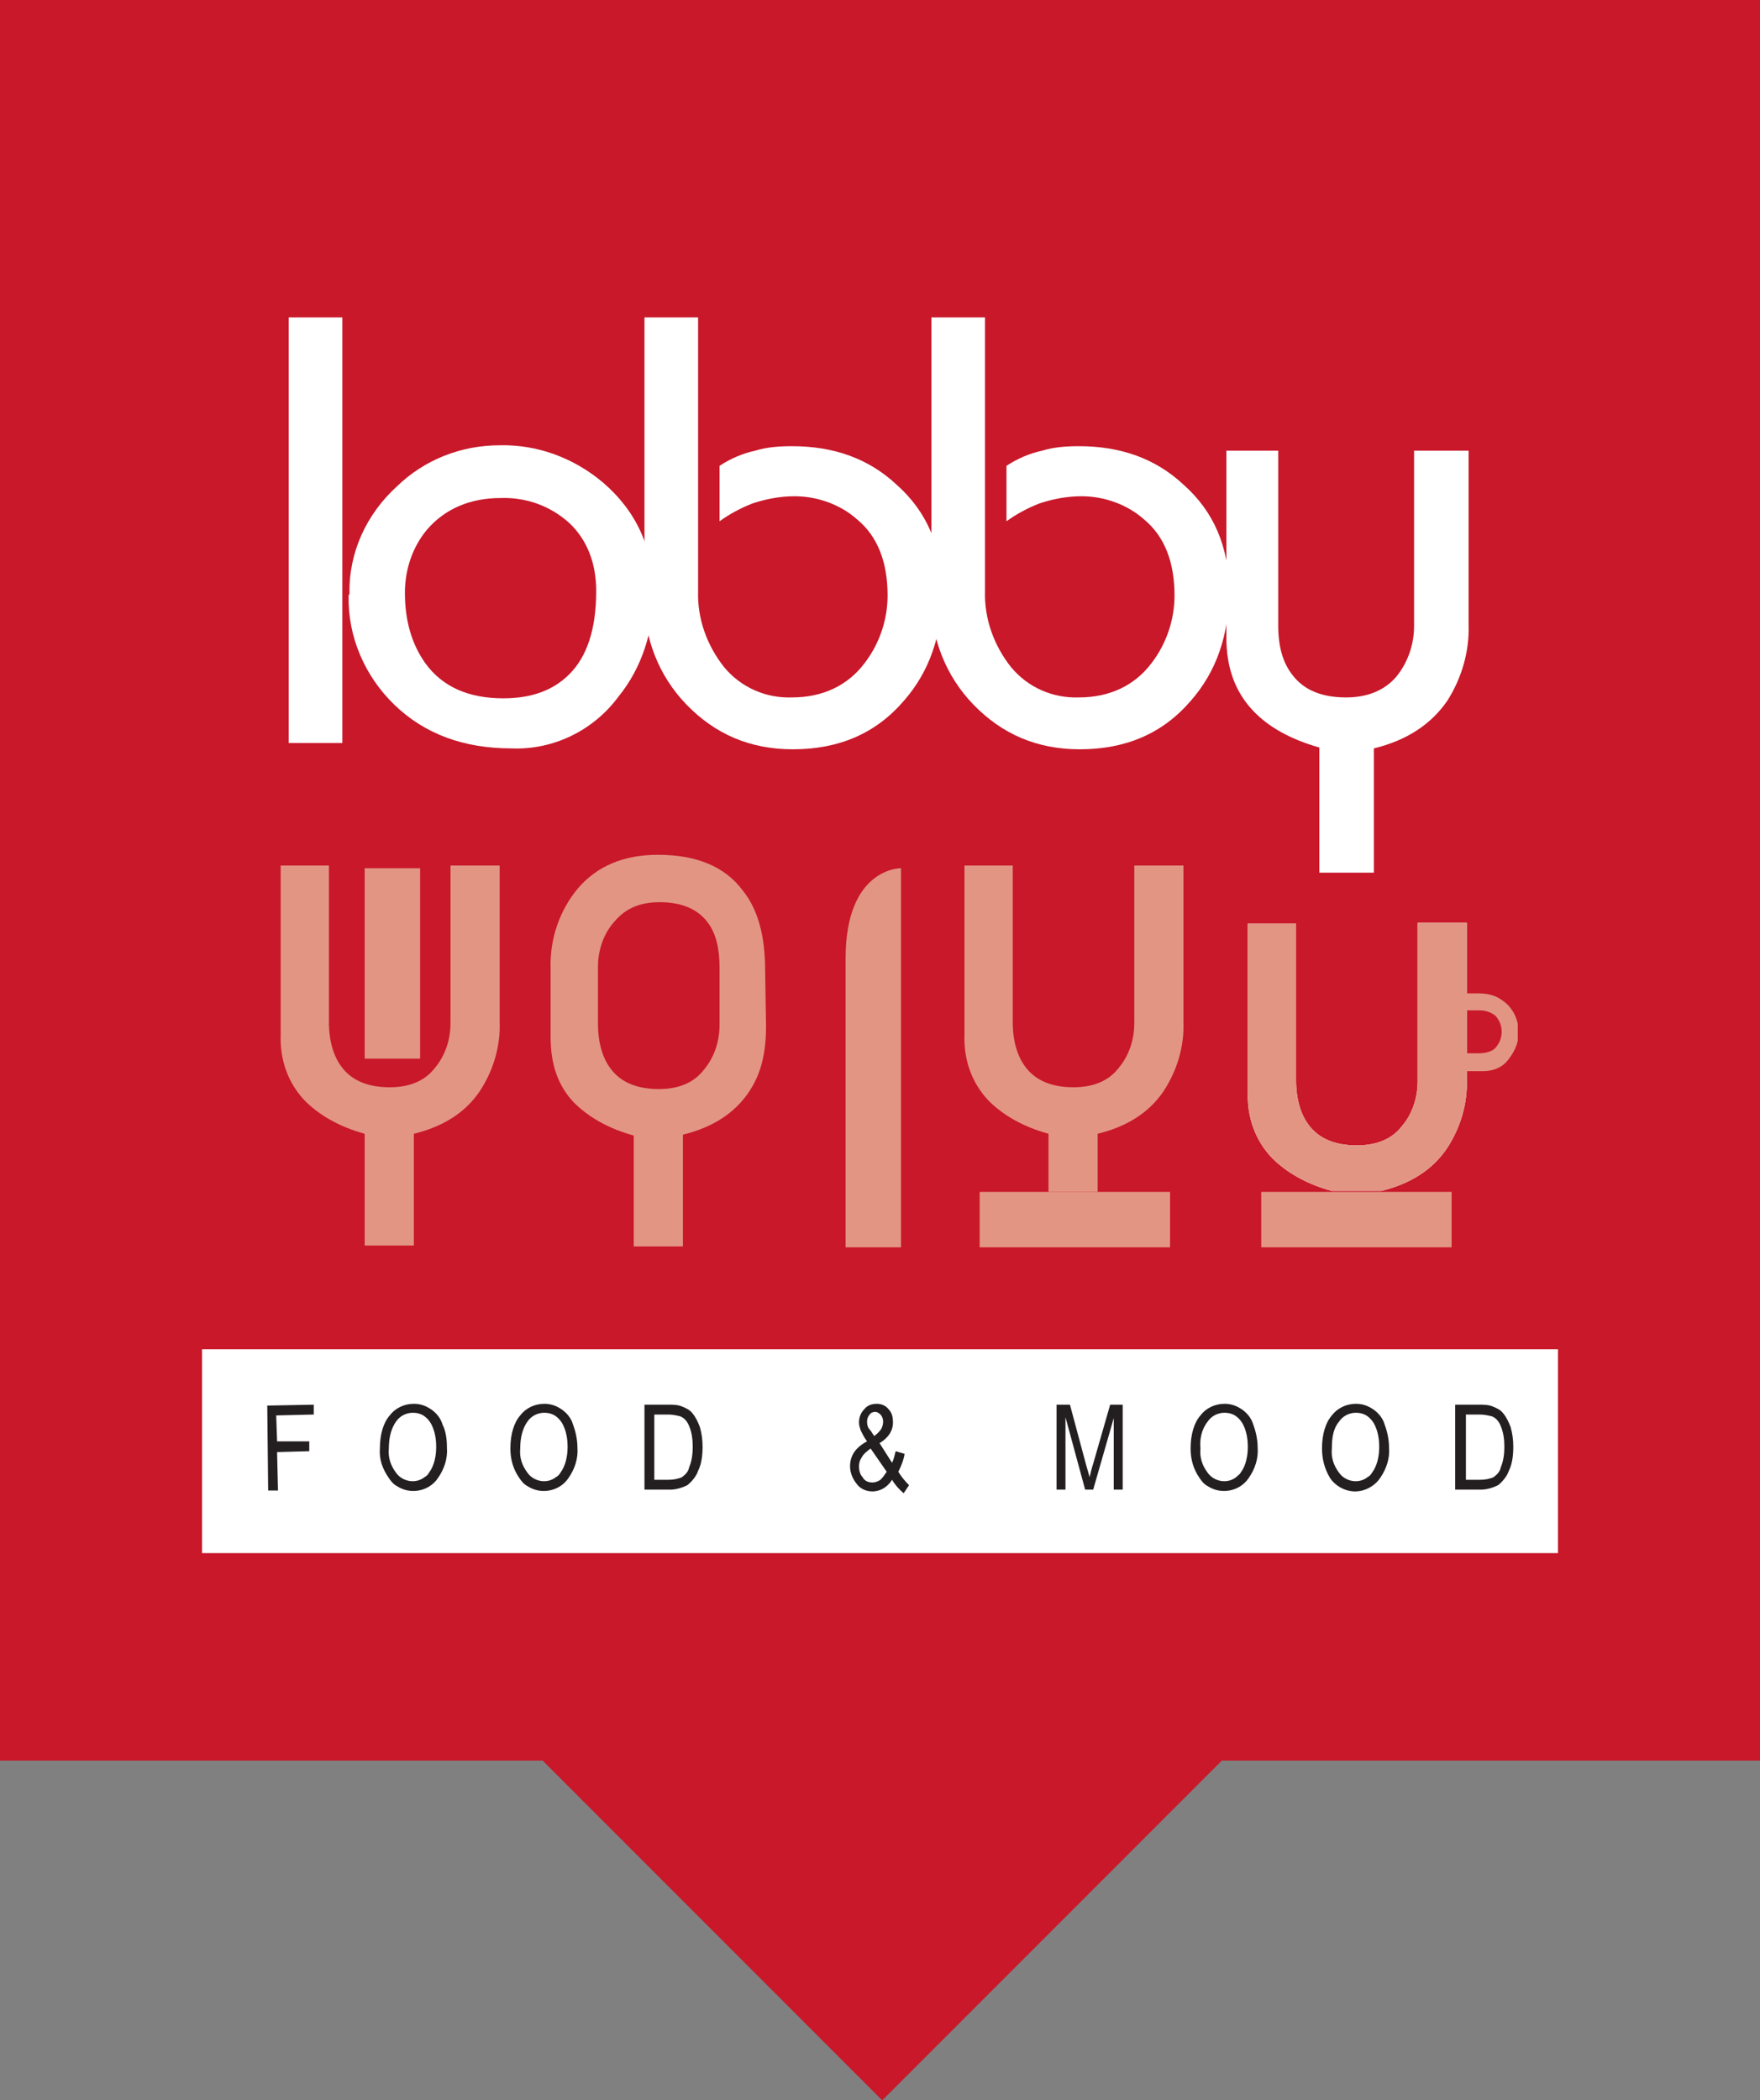 <?xml version="1.0" encoding="UTF-8"?>
<svg data-bbox="0 0 196.9 234.9" viewBox="0 0 196.9 234.9" xmlns="http://www.w3.org/2000/svg" data-type="ugc">
    <rect x="0" y="0" width="196.9" height="234.9" fill="#808080" stroke="none"/>
    <g>
        <path fill="#c8182a" d="M196.9 0v196.9H0V0h196.9z"/>
        <path fill="#c8182a" d="M22.6 23.2h151.7v127.5H22.6V23.2z"/>
        <path fill="#ffffff" d="M32.3 35.5h6v47.6h-6V35.5z"/>
        <path d="M39.1 66.4c-.1-4.6 1.9-8.9 5.3-12 3.1-3 7.2-4.6 11.5-4.6 4.2-.1 8.3 1.4 11.6 4.2 3.7 3.2 5.6 7.3 5.6 12.5 0 4.1-1.3 8.2-3.9 11.4-2.8 3.8-7.3 6-12 5.8-5.3 0-9.7-1.6-13.1-4.9-3.3-3.2-5.2-7.6-5.1-12.2l.1-.2zm6.2-.1c0 3.2.8 5.8 2.3 7.9 1.9 2.6 4.8 3.9 8.7 3.9 3.2 0 5.6-.9 7.4-2.7 2-2 3-5.1 3-9.3 0-3.1-1-5.7-3-7.6-2.1-1.9-4.8-2.9-7.7-2.8-3.4 0-6.2 1.2-8.2 3.5-1.6 1.9-2.5 4.4-2.5 7.1z" fill="#ffffff"/>
        <path d="M72.1 35.5h6v30.6c-.1 3.1 1 6.1 2.9 8.5 1.9 2.3 4.7 3.5 7.6 3.4 3.4 0 6.2-1.3 8.1-3.8 1.7-2.2 2.6-4.9 2.6-7.6 0-3.7-1.1-6.6-3.4-8.5-1.9-1.7-4.5-2.6-7-2.6-1.6 0-3.2.3-4.7.8-1.3.5-2.6 1.2-3.7 2v-6.2c1.2-.8 2.6-1.4 4-1.7 1.3-.4 2.7-.5 4.1-.5 4.7 0 8.6 1.4 11.7 4.3 3.4 3 5.1 7 5.1 11.9s-1.4 9-4.3 12.3c-3.1 3.6-7.2 5.4-12.4 5.4-4.8 0-8.7-1.7-11.9-5-3.1-3.2-4.8-7.5-4.7-12V35.5z" fill="#ffffff"/>
        <path d="M104.2 35.5h6v30.6c-.1 3.1 1 6.1 2.9 8.5 1.9 2.3 4.7 3.5 7.6 3.4 3.4 0 6.2-1.3 8.1-3.8 1.7-2.2 2.6-4.9 2.6-7.6 0-3.7-1.1-6.6-3.4-8.5-1.9-1.7-4.5-2.6-7-2.6-1.6 0-3.2.3-4.7.8-1.3.5-2.6 1.2-3.7 2v-6.2c1.2-.8 2.6-1.4 4-1.7 1.3-.4 2.7-.5 4.1-.5 4.7 0 8.6 1.4 11.7 4.3 3.4 3 5.1 7 5.1 11.9s-1.4 9-4.3 12.3c-3.1 3.6-7.2 5.4-12.4 5.4-4.8 0-8.7-1.7-11.9-5-3.1-3.2-4.8-7.5-4.7-12V35.5z" fill="#ffffff"/>
        <path d="M137 50.4h6v19.5c0 2.4.5 4.2 1.6 5.6 1.3 1.7 3.3 2.5 6 2.5 2.4 0 4.3-.8 5.6-2.3 1.3-1.6 2-3.6 2-5.7V50.4h6.1v19.5c.1 3-.8 6-2.4 8.5-1.8 2.6-4.5 4.4-8.2 5.3v13.9h-6.1v-14c-3.2-.9-5.7-2.3-7.4-4.1-2-2.1-3-4.8-3-8.2V50.4h-.2z" fill="#ffffff"/>
        <path d="M31.4 96.8h5.4v17.5c0 2.1.5 3.8 1.4 5 1.1 1.5 2.9 2.3 5.4 2.3 2.2 0 3.9-.7 5-2.1 1.2-1.4 1.8-3.2 1.8-5.1V96.8h5.5v17.5c.1 2.7-.7 5.4-2.2 7.7-1.6 2.4-4.1 4-7.4 4.8v12.5h-5.5v-12.5c-2.9-.8-5.1-2.1-6.7-3.7-1.9-2-2.8-4.6-2.7-7.4V96.8z" fill="#e39583"/>
        <path fill="#e39583" d="M40.8 97.1H47v21.3h-6.2V97.1z"/>
        <path d="M94.6 107.2c0-10.2 6.2-10.1 6.2-10.1v42.4h-6.2v-32.3z" fill="#e39583"/>
        <path d="M107.9 96.8h5.4v17.5c0 2.1.5 3.8 1.4 5 1.1 1.5 2.9 2.3 5.4 2.3 2.2 0 3.9-.7 5-2.1 1.2-1.4 1.8-3.2 1.8-5.1V96.8h5.5v17.5c.1 2.7-.7 5.4-2.2 7.7-1.6 2.4-4.1 4-7.4 4.8v6.5h-5.5v-6.5c-2.9-.8-5.1-2.1-6.7-3.7-1.9-2-2.8-4.6-2.7-7.4V96.8z" fill="#e39583"/>
        <path fill="#e39583" d="M130.9 133.3v6.2h-21.3v-6.2h21.3z"/>
        <path d="M139.6 103.3h5.4v17.5c0 2.1.5 3.8 1.4 5 1.1 1.5 2.9 2.3 5.4 2.3 2.2 0 3.9-.7 5-2.1 1.2-1.4 1.8-3.2 1.8-5.1v-17.7h5.5v17.5c.1 2.7-.7 5.4-2.2 7.7-1.6 2.4-4.1 4-7.4 4.8H149c-2.9-.8-5.1-2.1-6.7-3.7-1.9-2-2.8-4.6-2.7-7.4v-18.8z" fill="#ffffff"/>
        <path d="M164 119.7v-1.9h1.4c.6 0 1.3-.1 1.8-.5 1-1 1.1-2.6.1-3.7-.5-.4-1.1-.6-1.8-.6H164v-1.9h1.4c1 0 1.9.2 2.7.8.9.6 1.5 1.6 1.7 2.6v1.9c-.2.9-.7 1.7-1.3 2.4-.7.7-1.6 1-2.6 1H164z" fill="#e39583"/>
        <path fill="#e39583" d="M162.4 133.3v6.2h-21.3v-6.2h21.3z"/>
        <path d="M139.6 103.3h5.4v17.5c0 2.1.5 3.8 1.4 5 1.1 1.5 2.9 2.3 5.4 2.3 2.2 0 3.9-.7 5-2.1 1.2-1.4 1.8-3.2 1.8-5.1v-17.7h5.5v17.5c.1 2.7-.7 5.4-2.2 7.7-1.6 2.4-4.1 4-7.4 4.8H149c-2.9-.8-5.1-2.1-6.7-3.7-1.9-2-2.8-4.6-2.7-7.4v-18.8z" fill="#e39583"/>
        <path fill="none" d="M162.4 133.3v6.2h-21.3v-6.2h21.3z"/>
        <path d="M66.9 108.1v6.4c0 2.1.5 3.8 1.4 5 1.1 1.5 2.9 2.3 5.4 2.3 2.2 0 3.9-.7 5-2.1 1.2-1.4 1.8-3.2 1.8-5.1v-6.4c0-2.1-.4-3.8-1.3-5-1.1-1.5-2.9-2.3-5.4-2.3-2.2 0-3.8.7-5 2.1-1.3 1.4-1.9 3.3-1.9 5.1zm18.8 6.6c0 3-.5 5.3-1.9 7.4-1.6 2.4-4.1 4-7.4 4.8v12.5h-5.5V127c-2.9-.8-5.1-2.1-6.7-3.7-1.8-1.9-2.6-4.3-2.6-7.3v-7.7c-.1-3.3 1-6.5 3.1-9 2.1-2.4 5-3.7 8.9-3.7 4.3 0 7.5 1.3 9.5 4 1.7 2.1 2.5 5.1 2.5 8.9l.1 6.2z" fill="#e39583"/>
        <path fill="#ffffff" d="M22.6 150.9h151.7v22.8H22.6v-22.8z"/>
        <path fill="#231f20" d="M30 166.7l-.1-9.5 5.2-.1v1.1l-4.2.1.1 2.9h3.6v1.1l-3.6.1.1 4.3H30z"/>
        <path d="M42.5 162c0-1.6.4-2.9 1.1-3.7.6-.8 1.6-1.3 2.7-1.3.7 0 1.3.2 1.9.6.6.4 1.1 1 1.3 1.7.4.8.5 1.7.5 2.6.1 1.2-.3 2.4-1 3.4-1 1.5-3.1 1.9-4.6.9-.4-.2-.7-.6-.9-.9-.7-1-1.1-2.1-1-3.3zm1 0c-.1 1 .2 1.9.8 2.7.7 1 2.2 1.3 3.2.5.2-.1.4-.3.5-.5.6-.8.8-1.9.8-2.9 0-.7-.1-1.5-.4-2.2-.2-.5-.5-.9-.9-1.2-.4-.3-.9-.4-1.3-.4-.8 0-1.5.4-1.9 1-.5.7-.8 1.7-.8 3z" fill="#231f20"/>
        <path d="M57.1 162c0-1.6.4-2.9 1.1-3.7.6-.8 1.6-1.3 2.7-1.3.7 0 1.3.2 1.9.6.6.4 1.1 1 1.3 1.7.3.8.5 1.7.5 2.6.1 1.2-.3 2.4-1 3.4-1 1.5-3.1 1.9-4.6.9-.4-.2-.7-.6-.9-.9-.7-1-1-2.1-1-3.3zm1.1 0c-.1 1 .2 1.9.8 2.7.7 1 2.2 1.3 3.2.5.2-.1.4-.3.5-.5.6-.8.8-1.9.8-2.9 0-.7-.1-1.5-.4-2.2-.2-.5-.5-.9-.9-1.2-.4-.3-.9-.4-1.3-.4-.8 0-1.5.4-1.9 1-.5.7-.8 1.7-.8 3z" fill="#231f20"/>
        <path d="M72.1 166.6v-9.5h2.7c.5 0 1 0 1.5.2s.9.4 1.2.8c.4.5.6 1 .8 1.5.2.7.3 1.4.3 2.2 0 .9-.1 1.9-.5 2.7-.2.6-.7 1.2-1.2 1.6-.6.3-1.3.5-1.9.5h-2.9zm1-1.1h1.7c.5 0 1.1-.1 1.5-.3.4-.3.7-.6.8-1.1.3-.7.4-1.5.4-2.3 0-.8-.1-1.6-.4-2.3-.2-.5-.5-.9-1-1.1-.4-.1-.9-.2-1.3-.2h-1.6v7.3z" fill="#231f20"/>
        <path d="M99.8 165.5c-.5.8-1.3 1.3-2.2 1.3-.7 0-1.4-.3-1.8-.9-.4-.5-.7-1.2-.7-1.9 0-1.2.6-2.1 1.9-2.8-.3-.4-.5-.8-.7-1.2-.1-.3-.2-.6-.2-.9 0-.6.2-1.1.6-1.5.3-.4.8-.6 1.4-.6.5 0 1 .2 1.3.6.4.4.5.9.5 1.5 0 .9-.5 1.7-1.5 2.3l1.4 2.2c.2-.4.3-.9.4-1.3l1 .3c-.1.7-.4 1.4-.7 2 .3.5.7 1 1.2 1.5l-.6.9c-.6-.5-1-1-1.3-1.5zm-2-4.9c.3-.2.6-.5.8-.8.1-.2.2-.5.2-.8 0-.3-.1-.6-.3-.8-.2-.2-.4-.3-.6-.3-.2 0-.5.1-.6.3-.2.2-.3.5-.3.8 0 .4.1.7.4 1l.4.6zm1.4 4l-1.8-2.6c-.4.3-.8.6-1 1-.2.3-.3.6-.3 1s.1.9.4 1.2c.2.4.6.6 1.1.6.3 0 .6-.1.9-.3.3-.3.5-.6.7-.9z" fill="#231f20"/>
        <path d="M118.2 166.6v-9.5h1.5l1.8 6.7.4 1.4c.1-.4.2-.9.4-1.5l1.9-6.6h1.4v9.5h-1v-8l-2.3 8h-.9l-2.2-8.1v8.1h-1z" fill="#231f20"/>
        <path d="M133.2 162c0-1.6.4-2.9 1.1-3.7.6-.8 1.6-1.3 2.7-1.3.7 0 1.3.2 1.9.6.6.4 1.1 1 1.3 1.7.3.8.5 1.7.5 2.6.1 1.2-.3 2.4-1 3.4-1 1.5-3.1 1.9-4.6.9-.4-.2-.7-.6-.9-.9-.7-1-1-2.1-1-3.3zm1.1 0c-.1 1 .2 1.9.8 2.7.7 1 2.2 1.3 3.2.5.2-.2.4-.3.5-.5.6-.8.8-1.9.8-2.9 0-.7-.1-1.5-.4-2.2-.2-.5-.5-.9-.9-1.2-.4-.3-.9-.4-1.3-.4-.8 0-1.5.4-1.9 1-.7.9-.9 2-.8 3z" fill="#231f20"/>
        <path d="M147.9 162c0-1.6.4-2.9 1.1-3.7.6-.8 1.6-1.3 2.7-1.3.7 0 1.3.2 1.9.6.6.4 1.1 1 1.3 1.7.3.8.5 1.7.5 2.6.1 1.2-.3 2.4-1 3.4-.6.9-1.7 1.5-2.8 1.5-1.1 0-2.2-.6-2.8-1.5-.6-1-.9-2.1-.9-3.3zm1.1 0c-.1 1 .2 1.9.8 2.7.7 1 2.2 1.3 3.2.5.2-.1.4-.3.5-.5.6-.8.8-1.9.8-2.9 0-.7-.1-1.5-.4-2.2-.2-.5-.5-.9-.9-1.2-.4-.3-.9-.4-1.3-.4-.8 0-1.5.4-1.9 1-.6.7-.8 1.7-.8 3z" fill="#231f20"/>
        <path d="M162.8 166.6v-9.5h2.7c.5 0 1 0 1.5.2s.9.4 1.2.8c.4.5.6 1 .8 1.5.2.7.3 1.4.3 2.2 0 .9-.1 1.9-.5 2.7-.2.6-.7 1.2-1.2 1.6-.6.3-1.3.5-1.9.5h-2.9zm1.1-1.1h1.7c.5 0 1.1-.1 1.5-.3.4-.3.7-.6.8-1.1.3-.7.4-1.5.4-2.3 0-.8-.1-1.6-.4-2.3-.2-.5-.5-.9-1-1.1-.4-.1-.9-.2-1.3-.2H164v7.3z" fill="#231f20"/>
        <path fill="#c8182a" d="M57.7 193.9l41 41 40.5-40.5"/>
    </g>
</svg>
